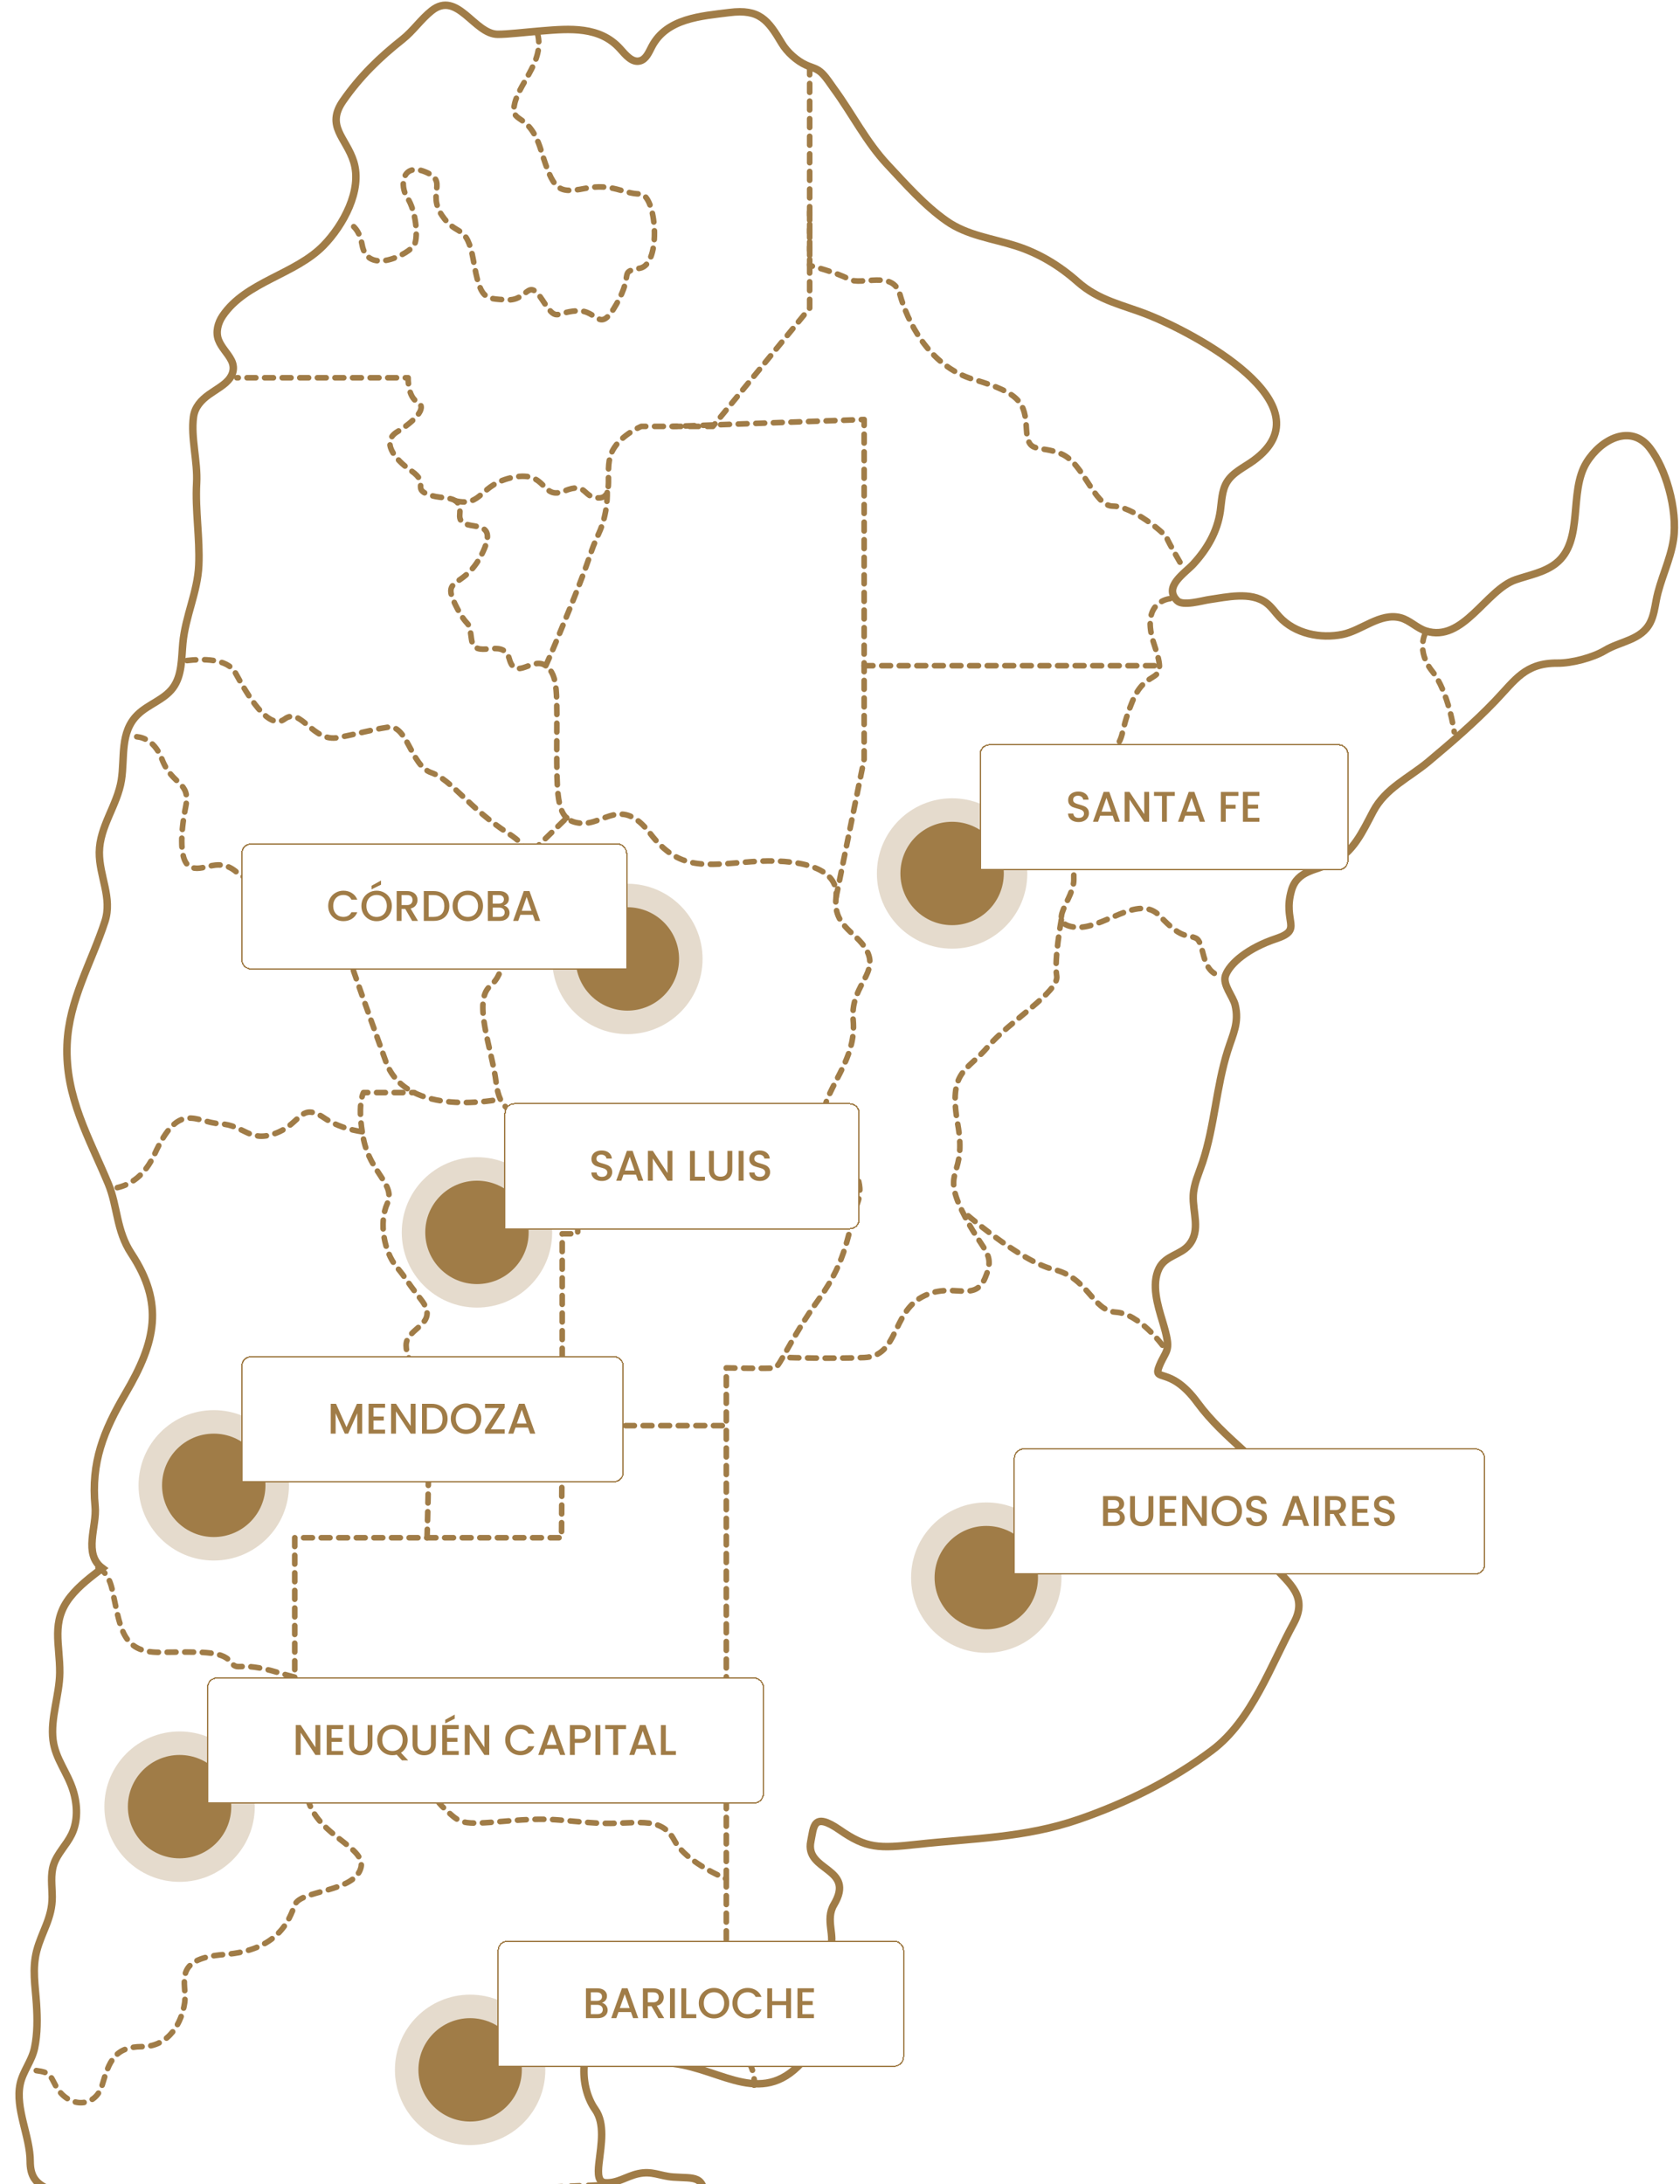 <?xml version="1.0" encoding="UTF-8"?>
<svg xmlns="http://www.w3.org/2000/svg" width="640" height="832" viewBox="0 0 640 832" fill="none">
  <path d="M13.83 788.798C19.102 789.482 19.046 790.509 21.1 794.357C25.801 803.25 36.292 803.25 38.913 794.357C41.534 785.437 43.615 779.678 54.105 779.678C64.595 779.678 69.297 770.245 70.351 762.919C71.405 755.566 65.106 746.159 85.543 744.562C105.98 742.995 110.169 731.481 112.279 725.722C114.36 719.937 134.937 720.99 137.475 711.557C140.039 702.123 113.306 697.932 116.981 676.471C118.492 667.691 117.094 657.117 115.327 649.508C118.548 649.621 121.226 649.678 122.226 649.735C140.553 650.788 132.716 653.926 134.284 665.981C135.851 678.038 151.557 678.552 158.369 678.552C165.181 678.552 163.101 683.283 169.37 689.039C175.669 694.794 175.155 695.308 192.968 693.741C210.782 692.173 213.406 693.714 227.541 694.511C241.679 695.308 251.653 691.12 256.898 701.096C260.376 707.739 270.41 713.011 276.679 715.805V776.544C276.679 776.544 288.28 783.84 287.282 794.273" stroke="#A07C47" stroke-width="2.138" stroke-miterlimit="10" stroke-linecap="round" stroke-linejoin="round" stroke-dasharray="3.35 3.35"></path>
  <path d="M44.68 452.438C49.788 451.258 55.18 447.828 58.92 439.619C68.24 419.182 74.453 427.561 83.802 428.105C93.123 428.618 94.976 435.43 104.923 431.753C114.9 428.105 114.273 419.611 123.593 425.937C128.068 428.985 133.54 430.469 137.988 431.153C138.102 432.006 138.272 432.92 138.472 433.89C141.093 446.945 150.813 451.133 147.535 458.489C144.228 465.815 146.338 476.815 151.04 482.574C155.772 488.36 153.148 485.738 160.474 495.172C167.799 504.605 154.715 505.662 154.715 512.472C154.715 519.254 161.271 524.499 162.695 531.852C164.148 539.178 162.695 585.808 162.695 585.808H112.279V638.937C110.225 638.367 108.061 637.797 105.98 637.17C90.305 632.438 90.958 637.17 87.71 632.982C84.432 628.79 75.939 629.304 60.917 629.447C45.895 629.617 45.895 619.357 42.647 605.192C41.51 600.355 39.292 598.018 36.844 596.988" stroke="#A07C47" stroke-width="2.138" stroke-miterlimit="10" stroke-linecap="round" stroke-linejoin="round" stroke-dasharray="3.35 3.35"></path>
  <path d="M543.04 241.1C543.04 241.1 539.312 247.84 545.599 255.701C551.886 263.561 554.002 278.849 554.002 278.849" stroke="#A07C47" stroke-width="2.138" stroke-miterlimit="10" stroke-linecap="round" stroke-linejoin="round" stroke-dasharray="3.35 3.35"></path>
  <path d="M445.712 228.073C445.712 228.073 433.991 228.977 439.756 245.746C445.52 262.514 437.135 253.08 431.373 267.228C425.609 281.375 429.8 279.805 421.417 289.235C413.035 298.666 406.745 304.956 409.891 315.434C413.035 325.912 408.769 326.96 409.067 334.821C409.366 342.681 398.257 351.589 409.052 353.159C419.847 354.732 433.472 340.06 441.855 348.968C450.237 357.876 451.81 355.78 455.476 357.35C459.145 358.921 457.05 369.924 464.907 371.76" stroke="#A07C47" stroke-width="2.138" stroke-miterlimit="10" stroke-linecap="round" stroke-linejoin="round" stroke-dasharray="3.35 3.35"></path>
  <path d="M308.445 25.13V101.13C308.445 101.13 318.717 103.751 323.431 106.369C328.148 108.99 340.199 102.7 342.817 112.133C345.439 121.564 353.296 139.38 371.112 144.619C388.928 149.859 390.498 153.527 391.024 163.483C391.549 173.439 395.609 169.248 404.32 172.914C413.031 176.583 416.697 192.826 424.035 192.826C431.37 192.826 443.947 203.304 444.469 204.877C444.995 206.451 450.783 216.397 450.783 216.397" stroke="#A07C47" stroke-width="2.138" stroke-miterlimit="10" stroke-linecap="round" stroke-linejoin="round" stroke-dasharray="3.35 3.35"></path>
  <path d="M134.761 86.354C136.159 87.686 137.347 89.841 137.944 93.268C140.039 105.32 156.282 96.411 157.856 93.268C159.429 90.124 158.378 80.168 155.235 75.452C152.091 70.735 153.139 61.827 162.047 65.496C170.955 69.165 162.569 73.377 168.334 82.013C174.099 90.647 177.764 84.56 180.386 99.394C183.007 114.228 184.577 113.705 192.963 114.228C201.345 114.75 200.823 105.32 206.584 114.228C212.349 123.136 211.301 118.944 219.684 118.419C228.067 117.897 228.067 127.849 234.879 115.798C241.691 103.746 235.401 103.746 243.787 102.176C252.17 100.603 250.074 73.882 243.787 73.882C237.5 73.882 233.309 69.69 222.827 71.786C212.346 73.882 210.776 72.308 206.059 57.113C201.342 41.918 194.007 47.683 196.103 39.297C198.199 30.914 208.113 22.529 204.468 11.788" stroke="#A07C47" stroke-width="2.138" stroke-miterlimit="10" stroke-linecap="round" stroke-linejoin="round" stroke-dasharray="3.35 3.35"></path>
  <path d="M326.957 457.431C322.652 469.999 323.052 479.435 312.051 494.768C301.02 510.103 297.116 520.704 295.148 521.104C293.181 521.474 276.679 521.104 276.679 521.104V543.108H214.173V470.002H220.072V438.164H210.238C210.238 438.164 208.271 421.661 203.169 422.858C199.064 423.798 193.449 424.995 190.601 418.726C189.887 417.189 189.347 415.192 189.034 412.627C187.466 399.659 179.997 381.589 186.669 375.688C193.368 369.789 189.804 363.917 196.503 351.319C201.461 341.969 205.993 333.305 201.691 325.409L215.856 311.588C217.167 312.755 218.907 313.412 221.242 313.612C230.162 314.382 236.717 303.121 247.721 317.546C258.722 331.941 268.926 329.574 286.228 328.263C303.528 326.953 319.834 330.117 318.493 341.888C317.153 353.689 327.613 355.256 330.778 363.379C333.912 371.502 323.822 376.091 325.019 388.662C326.186 401.23 318.32 410.296 314.786 419.7C311.251 429.13 331.288 444.863 326.957 457.431Z" stroke="#A07C47" stroke-width="2.138" stroke-miterlimit="10" stroke-linecap="round" stroke-linejoin="round" stroke-dasharray="3.35 3.35"></path>
  <path d="M71.235 251.637C76.835 250.983 86.594 250.742 89.618 256.235C93.923 264.074 102.186 278.636 108.458 273.904C114.757 269.203 119.089 282.941 128.895 280.974C138.729 279.006 140.296 278.236 147.765 277.039C155.232 275.872 156.402 291.604 164.268 294.339C172.134 297.103 178.433 307.707 193.739 317.54C197.67 320.048 200.208 322.699 201.692 325.407" stroke="#A07C47" stroke-width="2.138" stroke-miterlimit="10" stroke-linecap="round" stroke-linejoin="round" stroke-dasharray="3.35 3.35"></path>
  <path d="M215.854 311.589C212.232 308.224 212.092 300.474 212.092 285.052C212.092 264.075 212.862 257.262 207.901 253.614C202.912 249.936 196.357 259.627 194.019 250.993C191.655 242.33 180.651 252.047 179.597 243.384C178.543 234.747 178.543 240.763 173.298 230.016C168.083 219.299 177.233 224.8 184.042 210.122C190.852 195.443 174.352 204.08 175.149 195.986C175.406 193.165 174.779 191.655 173.552 190.798H173.522C171.241 189.231 166.996 189.914 163.092 188.374C157.049 186.007 163.605 184.183 156.793 179.454C149.98 174.752 145.278 168.196 151.291 164.519C157.333 160.871 163.092 155.369 159.157 153.261C155.222 151.18 155.479 143.911 155.479 143.911H90.218" stroke="#A07C47" stroke-width="2.138" stroke-miterlimit="10" stroke-linecap="round" stroke-linejoin="round" stroke-dasharray="3.35 3.35"></path>
  <path d="M173.522 190.801C183.95 193.231 182.481 184.442 195.58 181.821C208.68 179.2 206.059 190.729 214.967 187.06C223.875 183.391 221.779 189.681 228.066 189.681C234.353 189.681 230.162 179.725 232.783 172.913C235.404 166.101 244.309 162.435 244.309 162.435H271.556L308.442 117.372V101.129V79.53" stroke="#A07C47" stroke-width="2.138" stroke-miterlimit="10" stroke-linecap="round" stroke-linejoin="round" stroke-dasharray="3.35 3.35"></path>
  <path d="M318.49 341.897L329.196 289.237V159.813L256.534 162.434" stroke="#A07C47" stroke-width="2.138" stroke-miterlimit="10" stroke-linecap="round" stroke-linejoin="round" stroke-dasharray="3.35 3.35"></path>
  <path d="M207.895 253.606C207.895 253.606 209.728 249.937 217.588 230.551C225.448 211.164 224.4 211.164 228.066 203.304C231.735 195.444 231.317 187.422 231.317 187.422" stroke="#A07C47" stroke-width="2.138" stroke-miterlimit="10" stroke-linecap="round" stroke-linejoin="round" stroke-dasharray="3.35 3.35"></path>
  <path d="M329.196 253.605H441.634" stroke="#A07C47" stroke-width="2.138" stroke-miterlimit="10" stroke-linecap="round" stroke-linejoin="round" stroke-dasharray="3.35 3.35"></path>
  <path d="M52.096 280.663C54.735 280.926 59.096 282.454 61.705 289.234C65.634 299.452 72.709 297.488 70.745 307.313C68.781 317.137 67.995 328.926 73.103 330.499C78.211 332.07 83.322 326.177 90.394 332.464C97.466 338.751 103.756 328.204 110.043 343.5C116.33 358.794 128.119 349.757 132.051 361.937C135.982 374.12 139.126 382.372 146.983 404.379C154.843 426.387 190.604 418.726 190.604 418.726" stroke="#A07C47" stroke-width="2.138" stroke-miterlimit="10" stroke-linecap="round" stroke-linejoin="round" stroke-dasharray="3.35 3.35"></path>
  <path d="M404.32 350.372C404.32 350.372 401.502 365.737 402.553 371.762C403.601 377.789 384.214 389.315 376.354 398.746C368.494 408.176 361.159 407.654 364.828 428.088C368.497 448.522 358.541 444.856 366.401 461.099C374.261 477.342 379.501 476.82 375.309 486.776C371.118 496.732 362.732 487.823 351.206 494.11C339.677 500.397 342.298 516.64 329.199 517.166C316.099 517.688 300.379 517.166 300.379 517.166" stroke="#A07C47" stroke-width="2.138" stroke-miterlimit="10" stroke-linecap="round" stroke-linejoin="round" stroke-dasharray="3.35 3.35"></path>
  <path d="M442.831 512.466C442.831 512.466 433.991 500.4 425.083 499.874C416.175 499.349 414.605 486.775 401.506 483.632C388.406 480.488 366.399 461.099 366.399 461.099" stroke="#A07C47" stroke-width="2.138" stroke-miterlimit="10" stroke-linecap="round" stroke-linejoin="round" stroke-dasharray="3.35 3.35"></path>
  <path d="M162.698 585.804H213.916L214.173 543.108" stroke="#A07C47" stroke-width="2.138" stroke-miterlimit="10" stroke-linecap="round" stroke-linejoin="round" stroke-dasharray="3.35 3.35"></path>
  <path d="M137.985 431.155C136.218 420.154 138.469 416.22 138.469 416.22H157.709H157.766" stroke="#A07C47" stroke-width="2.138" stroke-miterlimit="10" stroke-linecap="round" stroke-linejoin="round" stroke-dasharray="3.35 3.35"></path>
  <path d="M287.28 794.352C287.28 794.326 287.28 794.298 287.28 794.269" stroke="#A07C47" stroke-width="2.138" stroke-miterlimit="10" stroke-linecap="round" stroke-linejoin="round" stroke-dasharray="3.35 3.35"></path>
  <path d="M276.679 715.804V543.108" stroke="#A07C47" stroke-width="2.138" stroke-miterlimit="10" stroke-linecap="round" stroke-linejoin="round" stroke-dasharray="3.35 3.35"></path>
  <path d="M112.279 638.934V640.074V642.838C112.279 645.603 113.076 648.284 114.446 650.705" stroke="#A07C47" stroke-width="2.138" stroke-miterlimit="10" stroke-linecap="round" stroke-linejoin="round" stroke-dasharray="3.35 3.35"></path>
  <path d="M215.881 311.558L215.854 311.586" stroke="#A07C47" stroke-width="2.138" stroke-miterlimit="10" stroke-linecap="round" stroke-linejoin="round" stroke-dasharray="3.35 3.35"></path>
  <path d="M23.345 841.705L230.09 832.257" stroke="#A07C47" stroke-width="2.138" stroke-miterlimit="10" stroke-linecap="round" stroke-linejoin="round" stroke-dasharray="3.35 3.35"></path>
  <path d="M635.772 186.236C634.133 180.337 631.623 174.742 628.554 170.73C621.365 161.326 609.941 167.231 604.409 176.19C597.414 187.516 603.639 206.142 592.659 214.688C588.309 218.074 582.634 219.062 577.419 220.841C566.024 224.731 557.382 244.914 543.16 240.365C539.682 239.251 537.016 236.236 533.479 235.329C525.762 233.352 518.707 240.189 511.492 241.672C503.061 243.404 493.341 241.434 487.377 234.985C485.72 233.197 484.341 231.113 482.382 229.66C476.451 225.256 467.295 227.48 460.551 228.439C457.987 228.803 450.694 231.006 448.485 228.866C442.965 223.525 451.434 218.357 454.631 214.862C459.924 209.073 463.739 202.541 464.883 194.66C465.423 190.932 465.417 186.955 467.352 183.722C469.623 179.922 474.009 178.047 477.588 175.426C506.853 153.998 454.213 126.646 437.663 120.046C427.752 116.093 418.754 114.649 410.461 107.302C403.595 101.218 395.77 96.474 387 93.677C378.023 90.814 368.452 89.719 360.571 84.178C352.146 78.255 345.098 70.219 338.098 62.749C329.978 54.089 324.667 43.348 317.693 33.831C316.236 31.84 314.941 29.69 313.183 27.938C311.275 26.036 309.433 25.851 307.125 24.815C303.558 23.212 299.817 19.845 297.817 16.474C292.596 7.671 289.351 3.321 277.885 4.775C267.167 6.134 253.996 6.898 248.315 17.743C247.178 19.914 246.136 22.588 243.766 23.203C240.745 23.985 238.315 20.89 236.225 18.57C228.448 9.928 216.955 10.91 206.435 11.764C199.769 12.304 193.526 13.074 189.649 13.074C180.66 13.074 174.298 -3.769 164.429 4.089C160.312 7.366 157.39 11.791 153.309 15.021C144.55 21.95 137.164 29.123 130.713 38.392C123.925 48.145 131.913 52.435 134.761 61.687C138.102 72.547 130.68 85.882 123.283 93.492C112.44 104.642 93.713 107.233 84.814 120.35C83.008 123.013 82.098 126.491 83.238 129.494C84.349 132.42 86.767 134.551 88.155 137.316C89.779 140.552 88.507 143.609 85.886 145.896C85.277 146.427 84.635 146.911 83.975 147.376C82.543 148.391 81.032 149.29 79.605 150.314C76.659 152.424 74.214 155.078 73.706 158.804C72.628 166.715 75.36 175.751 74.906 184.038C74.333 194.487 76.19 204.906 75.727 215.351C75.276 225.555 70.631 234.702 69.667 244.944C69.109 250.867 69.401 257.351 65.825 262.107C62.452 266.594 56.493 268.307 52.466 272.218C45.549 278.941 47.612 288.655 46.224 297.261C44.689 306.766 37.922 314.857 37.841 324.69C37.766 333.777 42.919 342.011 39.958 351.08C34.838 366.75 26.216 381.04 25.547 397.949C24.756 417.927 33.948 433.42 41.235 450.917C44.859 459.619 44.229 468.73 50.03 477.546C62.604 496.663 59.314 511.223 47.889 530.714C39.438 545.135 34.614 557.088 36.241 573.902C36.981 581.565 31.593 591.921 38.969 597.408C34.644 600.715 30.178 604.05 26.768 608.355C19.296 617.785 22.876 626.437 22.765 637.246C22.679 645.68 19.156 654.501 20.207 662.896C21.102 670.049 25.721 675.231 27.846 682.121C29.53 687.575 29.769 693.698 27.276 698.836C25.33 702.851 21.837 706.06 20.449 710.302C19.168 714.216 19.855 718.458 19.884 722.578C19.941 730.725 15.872 735.898 13.977 743.23C12.209 750.066 13.445 756.458 13.896 763.413C14.257 768.999 14.317 774.71 13.159 780.215C12.114 785.182 8.705 789.096 7.696 793.857C5.695 803.291 11.499 813.856 11.499 823.406C11.499 833.126 18.168 832.782 21.759 836.317C22.129 836.657 22.473 837.057 22.786 837.541C26.727 843.867 14.977 848.948 13.335 854.276C6.039 877.971 17.657 910.895 23.7 933.76C26.894 945.835 50.645 953.639 36.432 969.246C35.068 970.741 33.408 971.992 32.324 973.706C30.443 976.685 31.817 993.238 32.282 996.91C33.799 1008.9 40.513 1015.77 36.342 1029.09C31.99 1042.98 16.407 1054.84 21.389 1070.75C22.95 1075.73 26.652 1080.35 25.983 1085.53C25.512 1089.19 22.58 1091.99 22.123 1095.62C21.511 1100.48 24.252 1105.22 23.195 1110.03C22.553 1112.96 20.488 1115.32 18.631 1117.66C10.149 1128.37 0.205 1147.54 2.277 1161.78C3.107 1167.48 6.489 1172.8 8.636 1178.07C10.284 1182.11 11.361 1186.19 11.46 1190.57C11.535 1193.84 9.973 1196.21 13.502 1198.32C21.356 1203 29.431 1184.24 34.521 1194.04C37.181 1199.16 39.692 1204.65 39.56 1210.44C39.393 1217.83 34.868 1227.32 41.25 1233.4C46.71 1238.6 55.066 1239.1 60.675 1244.43C61.941 1245.63 63.135 1246.98 64.7 1247.74C68.586 1249.62 73.043 1247.3 77.005 1245.59C84.674 1242.27 91.576 1242.63 99.618 1242.3C105.995 1242.03 112.539 1239.32 118.39 1243.45C124.432 1247.71 125.459 1251.7 132.268 1251.15C135.254 1250.91 155.867 1262.36 149.729 1250.88C148.834 1249.21 147.49 1247.84 146.35 1246.32C142.896 1241.73 143.977 1234.98 138.069 1233.6C125.023 1230.54 132.985 1210.28 130.406 1201.48C129.337 1197.84 125.62 1195.53 124.984 1191.97C124.751 1190.66 125.068 1189.31 125.381 1188.02C127.88 1177.73 126.734 1168.26 136.206 1161.67C141.959 1157.67 141.962 1148.61 149.055 1145.42C156.124 1142.23 159.002 1140.64 160.055 1131.57C161.109 1122.53 168.178 1126.79 175.248 1117.46C182.311 1108.14 184.138 1104.14 185.989 1095.38C187.099 1090.13 187.78 1084.63 191.284 1080.31C197.168 1073.07 203.029 1077.72 209.465 1073.06C216.534 1067.95 207.966 1062.36 206.936 1057.82C205.423 1051.14 209.062 1046.54 211.752 1040.12C221.128 1017.74 194.643 1025.27 183.63 1023.54C178.179 1022.69 178.955 1016.84 175.734 1013.57C169.57 1007.3 160.778 1008.05 160.139 996.88C159.805 991.008 162.1 985.342 164.351 979.912C167.268 972.885 170.429 965.523 176.475 960.899C178.263 959.529 180.302 958.406 181.675 956.618C183.168 954.675 183.777 952.065 185.645 950.483C189.153 947.519 194.449 949.847 199.031 949.519C203.112 949.226 206.689 946.725 209.725 943.984C216.289 938.067 222.693 929.706 225.123 921.063C227.965 910.958 223.567 901.223 224.344 890.876C224.845 884.914 227.678 879.836 232.057 875.881C236.565 871.809 242.942 870.525 247.244 866.304C244.76 863.077 234.786 860.42 235.222 855.041C236.362 841.231 269.233 874.391 268.176 848.112C268.09 845.962 268.454 842.081 268.427 838.186C268.365 828.475 264.654 829.94 256.462 829.352C251.316 828.979 248.45 826.875 242.996 828.107C238.706 829.075 235.079 831.8 230.696 831.526C227.824 831.346 227.711 828.325 228.168 824.143C228.195 823.859 228.224 823.573 228.281 823.259C228.965 817.16 230.562 809.008 226.741 803.622C220.075 794.195 221.636 778.107 228.266 777.289C233.171 776.683 234.592 782.448 238.33 784.101C244.249 786.722 250.363 785.293 256.594 786.054C275.478 788.361 291.002 803.524 306.919 783.955C313.959 775.319 306.493 761.951 310.454 760.783C314.377 759.616 306.528 751.389 308.048 749.398C310.347 746.382 314.293 746.505 316.144 742.507C318.428 737.573 314.198 731.435 317.681 725.575C326.157 711.329 306.484 713.031 308.887 701.442C310.027 695.94 309.657 690.041 319.887 697.11C330.091 704.206 334.793 704.206 349.355 702.612C370.712 700.272 390.424 700.194 410.963 693.098C428.919 686.895 446.672 678.151 461.871 666.669C476.869 655.337 484.132 634.357 492.852 618.335C498.342 608.247 491.255 603.328 485.03 596.479C477.937 588.673 480.791 582.798 483.747 574.078C487.786 562.16 481.956 560.074 473.627 552.503C467.438 546.876 461.202 541.207 456.24 534.424C445.61 519.889 438.967 526.958 441.675 520.286C444.469 513.59 446.434 515.184 442.872 503.386C441.042 497.32 438.538 489.329 441.538 483.212C443.977 478.238 449.825 478.134 453.001 474.202C457.512 468.62 454.291 461.894 454.578 455.413C454.775 451.009 456.757 446.92 458.139 442.734C462.706 428.897 463.306 414.129 467.698 400.251C469.686 393.961 472.143 389.557 470.519 382.84C469.743 379.634 465.698 375.144 466.835 371.69C468.462 366.995 475.54 361.123 486.108 357.6C496.709 354.065 488.475 351.301 492.007 339.133C494.234 331.467 501.521 331.634 507.525 328.655C515.618 324.639 519.015 316.893 523.096 309.155C527.815 300.208 536.777 296.348 544.172 290.15C552.943 282.798 561.666 275.322 569.586 267.041C577.291 258.984 580.989 252.527 593.381 252.622C598.746 252.661 606.824 250.548 611.424 247.783C617.311 244.246 625.243 243.879 628.646 237.194C629.984 234.567 630.393 231.588 630.939 228.692C632.432 220.766 636.36 213.432 637.531 205.452C638.355 199.887 637.617 192.869 635.772 186.236Z" stroke="#A07C47" stroke-width="2.85" stroke-miterlimit="10"></path>
  <circle cx="375.726" cy="601.003" r="28.648" fill="#A07C47" fill-opacity="0.27"></circle>
  <circle cx="375.726" cy="601.003" r="19.695" fill="#A07C47"></circle>
  <g filter="url(#filter0_d_2002_344)">
    <path d="M386.143 551.52C386.143 549.362 387.892 547.613 390.05 547.613H561.938C564.095 547.613 565.844 549.362 565.844 551.52V591.887C565.844 594.045 564.095 595.794 561.938 595.794H386.143V551.52Z" fill="white" shape-rendering="crispEdges"></path>
    <path d="M390.05 547.874H561.937C563.951 547.874 565.584 549.506 565.584 551.52V591.888C565.584 593.901 563.951 595.533 561.937 595.533H386.404V551.52C386.404 549.506 388.036 547.874 390.05 547.874Z" stroke="#A07C47" stroke-width="0.521" shape-rendering="crispEdges"></path>
    <path d="M426.301 571.368C426.911 571.477 427.429 571.798 427.854 572.332C428.279 572.866 428.491 573.471 428.491 574.147C428.491 574.724 428.339 575.247 428.034 575.716C427.739 576.174 427.309 576.539 426.742 576.811C426.176 577.073 425.516 577.204 424.764 577.204H420.22V565.843H424.552C425.326 565.843 425.99 565.973 426.546 566.235C427.102 566.497 427.521 566.851 427.805 567.298C428.088 567.733 428.23 568.224 428.23 568.769C428.23 569.423 428.055 569.967 427.707 570.403C427.358 570.839 426.889 571.161 426.301 571.368ZM422.083 570.616H424.388C424.999 570.616 425.473 570.48 425.81 570.207C426.159 569.924 426.334 569.521 426.334 568.998C426.334 568.485 426.159 568.088 425.81 567.804C425.473 567.51 424.999 567.363 424.388 567.363H422.083V570.616ZM424.601 575.683C425.233 575.683 425.729 575.531 426.088 575.226C426.448 574.921 426.628 574.496 426.628 573.951C426.628 573.395 426.437 572.953 426.056 572.627C425.674 572.3 425.167 572.136 424.535 572.136H422.083V575.683H424.601ZM432.364 565.843V573.084C432.364 573.945 432.587 574.594 433.034 575.03C433.491 575.465 434.124 575.683 434.93 575.683C435.747 575.683 436.379 575.465 436.826 575.03C437.284 574.594 437.513 573.945 437.513 573.084V565.843H439.376V573.052C439.376 573.978 439.175 574.763 438.771 575.405C438.368 576.048 437.829 576.528 437.153 576.844C436.477 577.16 435.731 577.318 434.914 577.318C434.096 577.318 433.35 577.16 432.674 576.844C432.009 576.528 431.481 576.048 431.089 575.405C430.696 574.763 430.5 573.978 430.5 573.052V565.843H432.364ZM443.666 567.347V570.681H447.589V572.202H443.666V575.683H448.08V577.204H441.803V565.826H448.08V567.347H443.666ZM459.709 577.204H457.845L452.239 568.72V577.204H450.375V565.826H452.239L457.845 574.294V565.826H459.709V577.204ZM467.338 577.318C466.281 577.318 465.306 577.073 464.412 576.582C463.529 576.081 462.826 575.389 462.303 574.506C461.791 573.613 461.535 572.61 461.535 571.499C461.535 570.387 461.791 569.39 462.303 568.507C462.826 567.624 463.529 566.938 464.412 566.447C465.306 565.946 466.281 565.696 467.338 565.696C468.406 565.696 469.381 565.946 470.264 566.447C471.158 566.938 471.861 567.624 472.373 568.507C472.885 569.39 473.141 570.387 473.141 571.499C473.141 572.61 472.885 573.613 472.373 574.506C471.861 575.389 471.158 576.081 470.264 576.582C469.381 577.073 468.406 577.318 467.338 577.318ZM467.338 575.7C468.09 575.7 468.76 575.531 469.349 575.193C469.937 574.844 470.395 574.354 470.722 573.722C471.06 573.079 471.229 572.338 471.229 571.499C471.229 570.659 471.06 569.924 470.722 569.292C470.395 568.66 469.937 568.175 469.349 567.837C468.76 567.499 468.09 567.33 467.338 567.33C466.586 567.33 465.916 567.499 465.327 567.837C464.739 568.175 464.276 568.66 463.938 569.292C463.611 569.924 463.448 570.659 463.448 571.499C463.448 572.338 463.611 573.079 463.938 573.722C464.276 574.354 464.739 574.844 465.327 575.193C465.916 575.531 466.586 575.7 467.338 575.7ZM478.718 577.318C477.955 577.318 477.269 577.187 476.659 576.926C476.048 576.653 475.569 576.272 475.22 575.781C474.871 575.291 474.697 574.719 474.697 574.065H476.691C476.735 574.555 476.926 574.959 477.263 575.275C477.612 575.591 478.097 575.749 478.718 575.749C479.361 575.749 479.863 575.596 480.222 575.291C480.582 574.975 480.762 574.572 480.762 574.081C480.762 573.7 480.647 573.389 480.418 573.15C480.2 572.91 479.922 572.725 479.585 572.594C479.258 572.463 478.8 572.321 478.212 572.169C477.47 571.973 476.866 571.777 476.397 571.58C475.939 571.373 475.547 571.057 475.22 570.632C474.893 570.207 474.73 569.641 474.73 568.932C474.73 568.278 474.893 567.706 475.22 567.216C475.547 566.725 476.005 566.349 476.593 566.088C477.182 565.826 477.863 565.696 478.637 565.696C479.737 565.696 480.636 565.973 481.334 566.529C482.042 567.074 482.434 567.826 482.511 568.785H480.451C480.418 568.371 480.222 568.017 479.863 567.723C479.503 567.428 479.029 567.281 478.44 567.281C477.906 567.281 477.47 567.417 477.133 567.69C476.795 567.962 476.626 568.355 476.626 568.867C476.626 569.216 476.729 569.504 476.936 569.733C477.154 569.951 477.427 570.126 477.754 570.256C478.081 570.387 478.528 570.529 479.094 570.681C479.846 570.888 480.456 571.095 480.925 571.302C481.405 571.51 481.808 571.831 482.135 572.267C482.473 572.692 482.641 573.264 482.641 573.983C482.641 574.561 482.483 575.106 482.167 575.618C481.862 576.13 481.41 576.544 480.811 576.86C480.222 577.165 479.525 577.318 478.718 577.318ZM495.936 574.882H491.179L490.362 577.204H488.416L492.487 565.826H494.645L498.715 577.204H496.753L495.936 574.882ZM495.413 573.362L493.566 568.082L491.702 573.362H495.413ZM502.348 565.843V577.204H500.485V565.843H502.348ZM510.696 577.204L508.08 572.659H506.658V577.204H504.795V565.843H508.718C509.59 565.843 510.325 565.995 510.925 566.3C511.535 566.606 511.987 567.014 512.282 567.526C512.587 568.039 512.739 568.611 512.739 569.243C512.739 569.984 512.521 570.659 512.085 571.27C511.66 571.869 511.001 572.278 510.107 572.496L512.919 577.204H510.696ZM506.658 571.172H508.718C509.415 571.172 509.939 570.997 510.287 570.649C510.647 570.3 510.827 569.831 510.827 569.243C510.827 568.654 510.652 568.197 510.304 567.87C509.955 567.532 509.426 567.363 508.718 567.363H506.658V571.172ZM516.987 567.347V570.681H520.91V572.202H516.987V575.683H521.4V577.204H515.123V565.826H521.4V567.347H516.987ZM527.439 577.318C526.676 577.318 525.99 577.187 525.379 576.926C524.769 576.653 524.29 576.272 523.941 575.781C523.592 575.291 523.418 574.719 523.418 574.065H525.412C525.456 574.555 525.646 574.959 525.984 575.275C526.333 575.591 526.818 575.749 527.439 575.749C528.082 575.749 528.583 575.596 528.943 575.291C529.303 574.975 529.482 574.572 529.482 574.081C529.482 573.7 529.368 573.389 529.139 573.15C528.921 572.91 528.643 572.725 528.305 572.594C527.978 572.463 527.521 572.321 526.932 572.169C526.191 571.973 525.586 571.777 525.118 571.58C524.66 571.373 524.268 571.057 523.941 570.632C523.614 570.207 523.45 569.641 523.45 568.932C523.45 568.278 523.614 567.706 523.941 567.216C524.268 566.725 524.725 566.349 525.314 566.088C525.902 565.826 526.584 565.696 527.357 565.696C528.458 565.696 529.357 565.973 530.054 566.529C530.763 567.074 531.155 567.826 531.231 568.785H529.172C529.139 568.371 528.943 568.017 528.583 567.723C528.224 567.428 527.75 567.281 527.161 567.281C526.627 567.281 526.191 567.417 525.853 567.69C525.516 567.962 525.347 568.355 525.347 568.867C525.347 569.216 525.45 569.504 525.657 569.733C525.875 569.951 526.148 570.126 526.475 570.256C526.802 570.387 527.248 570.529 527.815 570.681C528.567 570.888 529.177 571.095 529.646 571.302C530.125 571.51 530.529 571.831 530.855 572.267C531.193 572.692 531.362 573.264 531.362 573.983C531.362 574.561 531.204 575.106 530.888 575.618C530.583 576.13 530.131 576.544 529.531 576.86C528.943 577.165 528.245 577.318 527.439 577.318Z" fill="#A07C47"></path>
  </g>
  <circle cx="238.997" cy="365.309" r="28.648" fill="#A07C47" fill-opacity="0.27"></circle>
  <circle cx="238.997" cy="365.308" r="19.695" fill="#A07C47"></circle>
  <g filter="url(#filter1_d_2002_344)">
    <path d="M238.997 321.034C238.997 318.876 237.248 317.127 235.09 317.127H95.757C93.599 317.127 91.85 318.876 91.85 321.034V361.402C91.85 363.559 93.599 365.308 95.757 365.308H238.997V321.034Z" fill="white" shape-rendering="crispEdges"></path>
    <path d="M235.091 317.388H95.757C93.743 317.388 92.111 319.02 92.111 321.034V361.402C92.111 363.415 93.743 365.047 95.757 365.047H238.736V321.034C238.736 319.02 237.104 317.388 235.091 317.388Z" stroke="#A07C47" stroke-width="0.521" shape-rendering="crispEdges"></path>
    <path d="M125.028 341.013C125.028 339.901 125.285 338.904 125.797 338.021C126.32 337.139 127.023 336.452 127.905 335.962C128.799 335.46 129.774 335.21 130.831 335.21C132.041 335.21 133.115 335.509 134.052 336.109C135 336.697 135.686 337.536 136.111 338.626H133.872C133.578 338.027 133.169 337.58 132.646 337.286C132.123 336.992 131.518 336.844 130.831 336.844C130.08 336.844 129.409 337.013 128.821 337.351C128.232 337.689 127.769 338.174 127.431 338.806C127.104 339.438 126.941 340.174 126.941 341.013C126.941 341.852 127.104 342.588 127.431 343.22C127.769 343.852 128.232 344.342 128.821 344.691C129.409 345.029 130.08 345.198 130.831 345.198C131.518 345.198 132.123 345.05 132.646 344.756C133.169 344.462 133.578 344.015 133.872 343.416H136.111C135.686 344.506 135 345.345 134.052 345.933C133.115 346.522 132.041 346.816 130.831 346.816C129.763 346.816 128.788 346.571 127.905 346.08C127.023 345.579 126.32 344.887 125.797 344.004C125.285 343.122 125.028 342.124 125.028 341.013ZM143.475 346.832C142.418 346.832 141.442 346.587 140.549 346.097C139.666 345.595 138.963 344.903 138.44 344.021C137.928 343.127 137.672 342.124 137.672 341.013C137.672 339.901 137.928 338.904 138.44 338.021C138.963 337.139 139.666 336.452 140.549 335.962C141.442 335.46 142.418 335.21 143.475 335.21C144.543 335.21 145.518 335.46 146.401 335.962C147.294 336.452 147.997 337.139 148.509 338.021C149.022 338.904 149.278 339.901 149.278 341.013C149.278 342.124 149.022 343.127 148.509 344.021C147.997 344.903 147.294 345.595 146.401 346.097C145.518 346.587 144.543 346.832 143.475 346.832ZM143.475 345.214C144.227 345.214 144.897 345.045 145.485 344.707C146.074 344.358 146.531 343.868 146.858 343.236C147.196 342.593 147.365 341.852 147.365 341.013C147.365 340.174 147.196 339.438 146.858 338.806C146.531 338.174 146.074 337.689 145.485 337.351C144.897 337.013 144.227 336.844 143.475 336.844C142.723 336.844 142.052 337.013 141.464 337.351C140.875 337.689 140.412 338.174 140.075 338.806C139.748 339.438 139.584 340.174 139.584 341.013C139.584 341.852 139.748 342.593 140.075 343.236C140.412 343.868 140.875 344.358 141.464 344.707C142.052 345.045 142.723 345.214 143.475 345.214ZM145.158 332.921L141.546 334.703V333.33L145.158 331.336V332.921ZM157.013 346.718L154.397 342.173H152.975V346.718H151.111V335.357H155.035C155.906 335.357 156.642 335.509 157.241 335.815C157.852 336.12 158.304 336.528 158.598 337.041C158.903 337.553 159.056 338.125 159.056 338.757C159.056 339.498 158.838 340.174 158.402 340.784C157.977 341.383 157.318 341.792 156.424 342.01L159.236 346.718H157.013ZM152.975 340.686H155.035C155.732 340.686 156.255 340.511 156.604 340.163C156.964 339.814 157.143 339.345 157.143 338.757C157.143 338.168 156.969 337.711 156.62 337.384C156.272 337.046 155.743 336.877 155.035 336.877H152.975V340.686ZM165.151 335.357C166.36 335.357 167.417 335.591 168.322 336.06C169.237 336.517 169.94 337.182 170.431 338.054C170.932 338.915 171.182 339.923 171.182 341.078C171.182 342.233 170.932 343.236 170.431 344.086C169.94 344.936 169.237 345.59 168.322 346.048C167.417 346.494 166.36 346.718 165.151 346.718H161.44V335.357H165.151ZM165.151 345.198C166.48 345.198 167.499 344.838 168.207 344.119C168.916 343.399 169.27 342.386 169.27 341.078C169.27 339.76 168.916 338.73 168.207 337.989C167.499 337.248 166.48 336.877 165.151 336.877H163.303V345.198H165.151ZM178.211 346.832C177.154 346.832 176.179 346.587 175.285 346.097C174.403 345.595 173.7 344.903 173.177 344.021C172.664 343.127 172.408 342.124 172.408 341.013C172.408 339.901 172.664 338.904 173.177 338.021C173.7 337.139 174.403 336.452 175.285 335.962C176.179 335.46 177.154 335.21 178.211 335.21C179.279 335.21 180.255 335.46 181.137 335.962C182.031 336.452 182.734 337.139 183.246 338.021C183.758 338.904 184.014 339.901 184.014 341.013C184.014 342.124 183.758 343.127 183.246 344.021C182.734 344.903 182.031 345.595 181.137 346.097C180.255 346.587 179.279 346.832 178.211 346.832ZM178.211 345.214C178.963 345.214 179.633 345.045 180.222 344.707C180.81 344.358 181.268 343.868 181.595 343.236C181.933 342.593 182.102 341.852 182.102 341.013C182.102 340.174 181.933 339.438 181.595 338.806C181.268 338.174 180.81 337.689 180.222 337.351C179.633 337.013 178.963 336.844 178.211 336.844C177.459 336.844 176.789 337.013 176.201 337.351C175.612 337.689 175.149 338.174 174.811 338.806C174.484 339.438 174.321 340.174 174.321 341.013C174.321 341.852 174.484 342.593 174.811 343.236C175.149 343.868 175.612 344.358 176.201 344.707C176.789 345.045 177.459 345.214 178.211 345.214ZM191.929 340.882C192.539 340.991 193.057 341.312 193.482 341.846C193.907 342.38 194.12 342.985 194.12 343.661C194.12 344.239 193.967 344.762 193.662 345.23C193.368 345.688 192.937 346.053 192.37 346.325C191.804 346.587 191.144 346.718 190.393 346.718H185.848V335.357H190.18C190.954 335.357 191.619 335.488 192.174 335.749C192.73 336.011 193.15 336.365 193.433 336.812C193.716 337.248 193.858 337.738 193.858 338.283C193.858 338.937 193.684 339.482 193.335 339.918C192.986 340.353 192.518 340.675 191.929 340.882ZM187.712 340.13H190.017C190.627 340.13 191.101 339.994 191.439 339.721C191.787 339.438 191.962 339.035 191.962 338.512C191.962 338 191.787 337.602 191.439 337.318C191.101 337.024 190.627 336.877 190.017 336.877H187.712V340.13ZM190.229 345.198C190.861 345.198 191.357 345.045 191.717 344.74C192.076 344.435 192.256 344.01 192.256 343.465C192.256 342.909 192.065 342.468 191.684 342.141C191.302 341.814 190.796 341.65 190.164 341.65H187.712V345.198H190.229ZM202.994 344.397H198.237L197.42 346.718H195.474L199.545 335.34H201.702L205.773 346.718H203.811L202.994 344.397ZM202.471 342.876L200.624 337.596L198.76 342.876H202.471Z" fill="#A07C47"></path>
  </g>
  <circle cx="362.704" cy="332.754" r="28.648" fill="#A07C47" fill-opacity="0.27"></circle>
  <circle cx="362.704" cy="332.754" r="19.695" fill="#A07C47"></circle>
  <g filter="url(#filter2_d_2002_344)">
    <path d="M373.121 283.271C373.121 281.113 374.87 279.364 377.028 279.364H509.85C512.008 279.364 513.757 281.113 513.757 283.271V323.638C513.757 325.796 512.008 327.545 509.85 327.545H373.121V283.271Z" fill="white" shape-rendering="crispEdges"></path>
    <path d="M377.028 279.625H509.85C511.863 279.625 513.496 281.257 513.496 283.271V323.639C513.496 325.652 511.863 327.284 509.85 327.284H373.382V283.271C373.382 281.257 375.014 279.625 377.028 279.625Z" stroke="#A07C47" stroke-width="0.521" shape-rendering="crispEdges"></path>
    <path d="M410.908 309.069C410.146 309.069 409.459 308.938 408.849 308.677C408.239 308.404 407.759 308.023 407.41 307.532C407.062 307.042 406.887 306.47 406.887 305.816H408.881C408.925 306.306 409.116 306.71 409.454 307.026C409.802 307.342 410.287 307.5 410.908 307.5C411.551 307.5 412.053 307.347 412.412 307.042C412.772 306.726 412.952 306.323 412.952 305.832C412.952 305.451 412.837 305.14 412.609 304.901C412.391 304.661 412.113 304.476 411.775 304.345C411.448 304.214 410.99 304.072 410.402 303.92C409.661 303.724 409.056 303.527 408.587 303.331C408.13 303.124 407.737 302.808 407.41 302.383C407.083 301.958 406.92 301.392 406.92 300.683C406.92 300.029 407.083 299.457 407.41 298.967C407.737 298.476 408.195 298.1 408.783 297.839C409.372 297.577 410.053 297.447 410.827 297.447C411.927 297.447 412.826 297.724 413.524 298.28C414.232 298.825 414.625 299.577 414.701 300.536H412.641C412.609 300.122 412.412 299.768 412.053 299.474C411.693 299.179 411.219 299.032 410.631 299.032C410.097 299.032 409.661 299.168 409.323 299.441C408.985 299.713 408.816 300.106 408.816 300.618C408.816 300.967 408.92 301.255 409.127 301.484C409.345 301.702 409.617 301.876 409.944 302.007C410.271 302.138 410.718 302.28 411.284 302.432C412.036 302.639 412.647 302.846 413.115 303.053C413.595 303.26 413.998 303.582 414.325 304.018C414.663 304.443 414.832 305.015 414.832 305.734C414.832 306.312 414.674 306.857 414.358 307.369C414.052 307.881 413.6 308.295 413.001 308.611C412.412 308.916 411.715 309.069 410.908 309.069ZM423.88 306.633H419.123L418.306 308.955H416.36L420.431 297.577H422.588L426.659 308.955H424.697L423.88 306.633ZM423.357 305.113L421.51 299.833L419.646 305.113H423.357ZM437.762 308.955H435.899L430.292 300.471V308.955H428.429V297.577H430.292L435.899 306.045V297.577H437.762V308.955ZM447.549 297.594V299.114H444.525V308.955H442.662V299.114H439.621V297.594H447.549ZM456.286 306.633H451.529L450.712 308.955H448.766L452.837 297.577H454.994L459.065 308.955H457.103L456.286 306.633ZM455.763 305.113L453.916 299.833L452.052 305.113H455.763ZM471.767 297.594V299.114H466.944V302.465H470.704V303.985H466.944V308.955H465.081V297.594H471.767ZM475.357 299.098V302.432H479.28V303.953H475.357V307.434H479.771V308.955H473.494V297.577H479.771V299.098H475.357Z" fill="#A07C47"></path>
  </g>
  <circle cx="181.701" cy="469.483" r="28.648" fill="#A07C47" fill-opacity="0.27"></circle>
  <circle cx="181.701" cy="469.483" r="19.695" fill="#A07C47"></circle>
  <g filter="url(#filter3_d_2002_344)">
    <path d="M192.119 420C192.119 417.843 193.868 416.094 196.025 416.094H323.639C325.796 416.094 327.545 417.843 327.545 420V460.368C327.545 462.525 325.796 464.274 323.639 464.274H192.119V420Z" fill="white" shape-rendering="crispEdges"></path>
    <path d="M196.025 416.354H323.639C325.653 416.355 327.284 417.987 327.285 420V460.368C327.284 462.382 325.653 464.014 323.639 464.014H192.379V420C192.379 417.987 194.011 416.355 196.025 416.354Z" stroke="#A07C47" stroke-width="0.521" shape-rendering="crispEdges"></path>
    <path d="M229.301 445.799C228.538 445.799 227.852 445.668 227.242 445.406C226.631 445.134 226.152 444.752 225.803 444.262C225.454 443.772 225.28 443.199 225.28 442.546H227.274C227.318 443.036 227.509 443.439 227.846 443.755C228.195 444.071 228.68 444.229 229.301 444.229C229.944 444.229 230.446 444.077 230.805 443.772C231.165 443.455 231.345 443.052 231.345 442.562C231.345 442.18 231.23 441.87 231.001 441.63C230.783 441.39 230.506 441.205 230.168 441.074C229.841 440.944 229.383 440.802 228.795 440.649C228.054 440.453 227.449 440.257 226.98 440.061C226.522 439.854 226.13 439.538 225.803 439.113C225.476 438.688 225.313 438.121 225.313 437.413C225.313 436.759 225.476 436.187 225.803 435.696C226.13 435.206 226.588 434.83 227.176 434.568C227.765 434.307 228.446 434.176 229.22 434.176C230.32 434.176 231.219 434.454 231.917 435.01C232.625 435.555 233.017 436.307 233.094 437.266H231.034C231.001 436.851 230.805 436.497 230.446 436.203C230.086 435.909 229.612 435.762 229.023 435.762C228.489 435.762 228.054 435.898 227.716 436.17C227.378 436.443 227.209 436.835 227.209 437.347C227.209 437.696 227.312 437.985 227.52 438.214C227.737 438.432 228.01 438.606 228.337 438.737C228.664 438.868 229.111 439.009 229.677 439.162C230.429 439.369 231.039 439.576 231.508 439.783C231.988 439.99 232.391 440.311 232.718 440.747C233.056 441.172 233.225 441.745 233.225 442.464C233.225 443.041 233.066 443.586 232.75 444.098C232.445 444.611 231.993 445.025 231.394 445.341C230.805 445.646 230.108 445.799 229.301 445.799ZM242.273 443.363H237.516L236.698 445.684H234.753L238.823 434.307H240.981L245.052 445.684H243.09L242.273 443.363ZM241.75 441.843L239.902 436.563L238.039 441.843H241.75ZM256.155 445.684H254.292L248.685 437.2V445.684H246.821V434.307H248.685L254.292 442.774V434.307H256.155V445.684ZM264.712 444.18H268.554V445.684H262.849V434.323H264.712V444.18ZM271.959 434.323V441.565C271.959 442.426 272.183 443.074 272.63 443.51C273.087 443.946 273.719 444.164 274.526 444.164C275.343 444.164 275.975 443.946 276.422 443.51C276.88 443.074 277.109 442.426 277.109 441.565V434.323H278.972V441.532C278.972 442.458 278.77 443.243 278.367 443.886C277.964 444.529 277.425 445.008 276.749 445.324C276.073 445.64 275.327 445.799 274.509 445.799C273.692 445.799 272.946 445.64 272.27 445.324C271.605 445.008 271.077 444.529 270.684 443.886C270.292 443.243 270.096 442.458 270.096 441.532V434.323H271.959ZM283.262 434.323V445.684H281.398V434.323H283.262ZM289.452 445.799C288.689 445.799 288.003 445.668 287.392 445.406C286.782 445.134 286.302 444.752 285.954 444.262C285.605 443.772 285.431 443.199 285.431 442.546H287.425C287.469 443.036 287.659 443.439 287.997 443.755C288.346 444.071 288.831 444.229 289.452 444.229C290.095 444.229 290.596 444.077 290.956 443.772C291.315 443.455 291.495 443.052 291.495 442.562C291.495 442.18 291.381 441.87 291.152 441.63C290.934 441.39 290.656 441.205 290.318 441.074C289.991 440.944 289.534 440.802 288.945 440.649C288.204 440.453 287.599 440.257 287.131 440.061C286.673 439.854 286.281 439.538 285.954 439.113C285.627 438.688 285.463 438.121 285.463 437.413C285.463 436.759 285.627 436.187 285.954 435.696C286.281 435.206 286.738 434.83 287.327 434.568C287.915 434.307 288.596 434.176 289.37 434.176C290.471 434.176 291.37 434.454 292.067 435.01C292.776 435.555 293.168 436.307 293.244 437.266H291.185C291.152 436.851 290.956 436.497 290.596 436.203C290.237 435.909 289.763 435.762 289.174 435.762C288.64 435.762 288.204 435.898 287.866 436.17C287.528 436.443 287.36 436.835 287.36 437.347C287.36 437.696 287.463 437.985 287.67 438.214C287.888 438.432 288.161 438.606 288.488 438.737C288.814 438.868 289.261 439.009 289.828 439.162C290.58 439.369 291.19 439.576 291.659 439.783C292.138 439.99 292.541 440.311 292.868 440.747C293.206 441.172 293.375 441.745 293.375 442.464C293.375 443.041 293.217 443.586 292.901 444.098C292.596 444.611 292.144 445.025 291.544 445.341C290.956 445.646 290.258 445.799 289.452 445.799Z" fill="#A07C47"></path>
  </g>
  <circle cx="68.411" cy="688.249" r="28.648" fill="#A07C47" fill-opacity="0.27"></circle>
  <circle cx="68.411" cy="688.249" r="19.695" fill="#A07C47"></circle>
  <g filter="url(#filter4_d_2002_344)">
    <path d="M78.829 638.766C78.829 636.609 80.578 634.86 82.735 634.86H287.178C289.335 634.86 291.084 636.609 291.084 638.766V679.134C291.084 681.292 289.335 683.041 287.178 683.041H78.829V638.766Z" fill="white" shape-rendering="crispEdges"></path>
    <path d="M82.735 635.121H287.177C289.191 635.121 290.824 636.753 290.824 638.766V679.134C290.824 681.148 289.191 682.78 287.177 682.78H79.09V638.766C79.09 636.753 80.722 635.121 82.735 635.121Z" stroke="#A07C47" stroke-width="0.521" shape-rendering="crispEdges"></path>
    <path d="M122.016 664.45H120.153L114.546 655.966V664.45H112.682V653.073H114.546L120.153 661.54V653.073H122.016V664.45ZM126.327 654.593V657.928H130.25V659.448H126.327V662.93H130.741V664.45H124.464V653.073H130.741V654.593H126.327ZM134.883 653.089V660.331C134.883 661.192 135.107 661.84 135.553 662.276C136.011 662.712 136.643 662.93 137.45 662.93C138.267 662.93 138.899 662.712 139.346 662.276C139.803 661.84 140.032 661.192 140.032 660.331V653.089H141.896V660.298C141.896 661.224 141.694 662.009 141.291 662.652C140.888 663.295 140.348 663.775 139.673 664.091C138.997 664.407 138.251 664.565 137.433 664.565C136.616 664.565 135.869 664.407 135.194 664.091C134.529 663.775 134 663.295 133.608 662.652C133.216 662.009 133.02 661.224 133.02 660.298V653.089H134.883ZM153.117 666.51L151.122 664.352C150.632 664.494 150.093 664.565 149.504 664.565C148.447 664.565 147.472 664.319 146.578 663.829C145.695 663.328 144.992 662.636 144.469 661.753C143.957 660.859 143.701 659.857 143.701 658.745C143.701 657.634 143.957 656.636 144.469 655.754C144.992 654.871 145.695 654.184 146.578 653.694C147.472 653.193 148.447 652.942 149.504 652.942C150.572 652.942 151.547 653.193 152.43 653.694C153.324 654.184 154.027 654.871 154.539 655.754C155.051 656.636 155.307 657.634 155.307 658.745C155.307 659.791 155.078 660.739 154.621 661.59C154.174 662.429 153.553 663.104 152.757 663.617L155.487 666.51H153.117ZM145.614 658.745C145.614 659.584 145.777 660.325 146.104 660.968C146.442 661.6 146.905 662.091 147.493 662.44C148.082 662.777 148.752 662.946 149.504 662.946C150.256 662.946 150.926 662.777 151.515 662.44C152.103 662.091 152.561 661.6 152.888 660.968C153.226 660.325 153.395 659.584 153.395 658.745C153.395 657.906 153.226 657.17 152.888 656.538C152.561 655.906 152.103 655.421 151.515 655.084C150.926 654.746 150.256 654.577 149.504 654.577C148.752 654.577 148.082 654.746 147.493 655.084C146.905 655.421 146.442 655.906 146.104 656.538C145.777 657.17 145.614 657.906 145.614 658.745ZM159.036 653.089V660.331C159.036 661.192 159.259 661.84 159.706 662.276C160.164 662.712 160.796 662.93 161.602 662.93C162.42 662.93 163.052 662.712 163.499 662.276C163.956 661.84 164.185 661.192 164.185 660.331V653.089H166.049V660.298C166.049 661.224 165.847 662.009 165.444 662.652C165.041 663.295 164.501 663.775 163.826 664.091C163.15 664.407 162.403 664.565 161.586 664.565C160.769 664.565 160.022 664.407 159.347 664.091C158.682 663.775 158.153 663.295 157.761 662.652C157.369 662.009 157.172 661.224 157.172 660.298V653.089H159.036ZM170.339 654.593V657.928H174.262V659.448H170.339V662.93H174.752V664.45H168.475V653.073H174.752V654.593H170.339ZM173.216 650.654L169.603 652.435V651.062L173.216 649.068V650.654ZM186.381 664.45H184.518L178.911 655.966V664.45H177.047V653.073H178.911L184.518 661.54V653.073H186.381V664.45ZM192.454 658.745C192.454 657.634 192.71 656.636 193.222 655.754C193.745 654.871 194.448 654.184 195.331 653.694C196.224 653.193 197.2 652.942 198.257 652.942C199.466 652.942 200.54 653.242 201.477 653.841C202.425 654.43 203.112 655.269 203.537 656.359H201.297C201.003 655.759 200.594 655.312 200.071 655.018C199.548 654.724 198.943 654.577 198.257 654.577C197.505 654.577 196.835 654.746 196.246 655.084C195.658 655.421 195.194 655.906 194.857 656.538C194.53 657.17 194.366 657.906 194.366 658.745C194.366 659.584 194.53 660.32 194.857 660.952C195.194 661.584 195.658 662.074 196.246 662.423C196.835 662.761 197.505 662.93 198.257 662.93C198.943 662.93 199.548 662.783 200.071 662.489C200.594 662.194 201.003 661.748 201.297 661.148H203.537C203.112 662.238 202.425 663.077 201.477 663.666C200.54 664.254 199.466 664.548 198.257 664.548C197.189 664.548 196.213 664.303 195.331 663.813C194.448 663.311 193.745 662.619 193.222 661.737C192.71 660.854 192.454 659.857 192.454 658.745ZM212.567 662.129H207.81L206.993 664.45H205.048L209.118 653.073H211.276L215.346 664.45H213.385L212.567 662.129ZM212.044 660.609L210.197 655.329L208.333 660.609H212.044ZM225.06 656.473C225.06 657.051 224.924 657.595 224.652 658.108C224.379 658.62 223.943 659.039 223.344 659.366C222.745 659.682 221.976 659.84 221.039 659.84H218.979V664.45H217.116V653.089H221.039C221.911 653.089 222.647 653.242 223.246 653.547C223.856 653.841 224.309 654.244 224.603 654.757C224.908 655.269 225.06 655.841 225.06 656.473ZM221.039 658.32C221.748 658.32 222.276 658.162 222.625 657.846C222.974 657.519 223.148 657.061 223.148 656.473C223.148 655.231 222.445 654.609 221.039 654.609H218.979V658.32H221.039ZM228.701 653.089V664.45H226.838V653.089H228.701ZM238.488 653.089V654.609H235.463V664.45H233.6V654.609H230.559V653.089H238.488ZM247.224 662.129H242.467L241.65 664.45H239.705L243.775 653.073H245.933L250.003 664.45H248.041L247.224 662.129ZM246.701 660.609L244.854 655.329L242.99 660.609H246.701ZM253.636 662.946H257.478V664.45H251.773V653.089H253.636V662.946Z" fill="#A07C47"></path>
  </g>
  <circle cx="81.433" cy="565.844" r="28.648" fill="#A07C47" fill-opacity="0.27"></circle>
  <circle cx="81.433" cy="565.844" r="19.695" fill="#A07C47"></circle>
  <g filter="url(#filter5_d_2002_344)">
    <path d="M91.85 516.361C91.85 514.204 93.6 512.455 95.757 512.455H233.788C235.946 512.455 237.695 514.204 237.695 516.361V556.729C237.695 558.886 235.946 560.635 233.788 560.635H91.85V516.361Z" fill="white" shape-rendering="crispEdges"></path>
    <path d="M95.757 512.715H233.788C235.802 512.715 237.434 514.347 237.434 516.361V556.729C237.434 558.743 235.802 560.375 233.788 560.375H92.111V516.361C92.111 514.347 93.743 512.715 95.757 512.715Z" stroke="#A07C47" stroke-width="0.521" shape-rendering="crispEdges"></path>
    <path d="M137.964 530.684V542.045H136.101V534.264L132.635 542.045H131.344L127.862 534.264V542.045H125.999V530.684H128.009L131.998 539.593L135.97 530.684H137.964ZM142.277 532.188V535.523H146.2V537.043H142.277V540.525H146.691V542.045H140.414V530.668H146.691V532.188H142.277ZM158.32 542.045H156.457L150.85 533.561V542.045H148.986V530.668H150.85L156.457 539.135V530.668H158.32V542.045ZM164.478 530.684C165.688 530.684 166.745 530.918 167.649 531.387C168.565 531.845 169.267 532.509 169.758 533.381C170.259 534.242 170.51 535.25 170.51 536.405C170.51 537.56 170.259 538.563 169.758 539.413C169.267 540.263 168.565 540.917 167.649 541.375C166.745 541.822 165.688 542.045 164.478 542.045H160.767V530.684H164.478ZM164.478 540.525C165.807 540.525 166.826 540.165 167.535 539.446C168.243 538.727 168.597 537.713 168.597 536.405C168.597 535.087 168.243 534.057 167.535 533.316C166.826 532.575 165.807 532.204 164.478 532.204H162.631V540.525H164.478ZM177.539 542.159C176.482 542.159 175.506 541.914 174.613 541.424C173.73 540.922 173.027 540.23 172.504 539.348C171.992 538.454 171.736 537.452 171.736 536.34C171.736 535.228 171.992 534.231 172.504 533.348C173.027 532.466 173.73 531.779 174.613 531.289C175.506 530.788 176.482 530.537 177.539 530.537C178.607 530.537 179.582 530.788 180.465 531.289C181.358 531.779 182.061 532.466 182.573 533.348C183.086 534.231 183.342 535.228 183.342 536.34C183.342 537.452 183.086 538.454 182.573 539.348C182.061 540.23 181.358 540.922 180.465 541.424C179.582 541.914 178.607 542.159 177.539 542.159ZM177.539 540.541C178.291 540.541 178.961 540.372 179.549 540.034C180.138 539.686 180.595 539.195 180.922 538.563C181.26 537.92 181.429 537.179 181.429 536.34C181.429 535.501 181.26 534.765 180.922 534.133C180.595 533.501 180.138 533.016 179.549 532.678C178.961 532.34 178.291 532.172 177.539 532.172C176.787 532.172 176.116 532.34 175.528 532.678C174.94 533.016 174.476 533.501 174.139 534.133C173.812 534.765 173.648 535.501 173.648 536.34C173.648 537.179 173.812 537.92 174.139 538.563C174.476 539.195 174.94 539.686 175.528 540.034C176.116 540.372 176.787 540.541 177.539 540.541ZM186.974 540.427H192.254V542.045H184.767V540.59L190.03 532.302H184.767V530.684H192.254V532.139L186.974 540.427ZM201.14 539.724H196.383L195.566 542.045H193.62L197.691 530.668H199.849L203.919 542.045H201.957L201.14 539.724ZM200.617 538.203L198.77 532.923L196.906 538.203H200.617Z" fill="#A07C47"></path>
  </g>
  <circle cx="179.096" cy="788.518" r="28.648" fill="#A07C47" fill-opacity="0.27"></circle>
  <circle cx="179.096" cy="788.517" r="19.695" fill="#A07C47"></circle>
  <g filter="url(#filter6_d_2002_344)">
    <path d="M189.514 739.033C189.514 736.876 191.263 735.127 193.42 735.127H340.567C342.724 735.127 344.473 736.876 344.473 739.033V779.401C344.473 781.559 342.724 783.308 340.567 783.308H189.514V739.033Z" fill="white" shape-rendering="crispEdges"></path>
    <path d="M193.42 735.388H340.567C342.58 735.388 344.213 737.02 344.213 739.033V779.401C344.213 781.415 342.58 783.047 340.567 783.047H189.775V739.033C189.775 737.02 191.407 735.388 193.42 735.388Z" stroke="#A07C47" stroke-width="0.521" shape-rendering="crispEdges"></path>
    <path d="M229.3 758.882C229.911 758.99 230.428 759.312 230.853 759.846C231.278 760.38 231.491 760.985 231.491 761.66C231.491 762.238 231.338 762.761 231.033 763.23C230.739 763.687 230.309 764.053 229.742 764.325C229.175 764.587 228.516 764.717 227.764 764.717H223.22V753.356H227.551C228.325 753.356 228.99 753.487 229.546 753.749C230.101 754.01 230.521 754.364 230.804 754.811C231.088 755.247 231.229 755.738 231.229 756.282C231.229 756.936 231.055 757.481 230.706 757.917C230.358 758.353 229.889 758.674 229.3 758.882ZM225.083 758.13H227.388C227.998 758.13 228.472 757.993 228.81 757.721C229.159 757.438 229.333 757.034 229.333 756.511C229.333 755.999 229.159 755.601 228.81 755.318C228.472 755.024 227.998 754.877 227.388 754.877H225.083V758.13ZM227.6 763.197C228.233 763.197 228.728 763.044 229.088 762.739C229.448 762.434 229.627 762.009 229.627 761.464C229.627 760.909 229.437 760.467 229.055 760.14C228.674 759.813 228.167 759.65 227.535 759.65H225.083V763.197H227.6ZM240.365 762.396H235.608L234.791 764.717H232.846L236.916 753.34H239.074L243.144 764.717H241.183L240.365 762.396ZM239.842 760.876L237.995 755.596L236.131 760.876H239.842ZM250.815 764.717L248.2 760.173H246.778V764.717H244.914V753.356H248.837C249.709 753.356 250.445 753.509 251.044 753.814C251.654 754.119 252.107 754.528 252.401 755.04C252.706 755.552 252.858 756.124 252.858 756.756C252.858 757.498 252.641 758.173 252.205 758.783C251.78 759.383 251.12 759.791 250.227 760.009L253.038 764.717H250.815ZM246.778 758.685H248.837C249.535 758.685 250.058 758.511 250.406 758.162C250.766 757.814 250.946 757.345 250.946 756.756C250.946 756.168 250.772 755.71 250.423 755.383C250.074 755.046 249.546 754.877 248.837 754.877H246.778V758.685ZM257.106 753.356V764.717H255.242V753.356H257.106ZM261.416 763.213H265.258V764.717H259.553V753.356H261.416V763.213ZM271.998 764.832C270.941 764.832 269.965 764.587 269.072 764.096C268.189 763.595 267.486 762.903 266.963 762.02C266.451 761.126 266.195 760.124 266.195 759.012C266.195 757.901 266.451 756.904 266.963 756.021C267.486 755.138 268.189 754.452 269.072 753.961C269.965 753.46 270.941 753.209 271.998 753.209C273.066 753.209 274.041 753.46 274.924 753.961C275.818 754.452 276.52 755.138 277.033 756.021C277.545 756.904 277.801 757.901 277.801 759.012C277.801 760.124 277.545 761.126 277.033 762.02C276.52 762.903 275.818 763.595 274.924 764.096C274.041 764.587 273.066 764.832 271.998 764.832ZM271.998 763.213C272.75 763.213 273.42 763.044 274.009 762.707C274.597 762.358 275.055 761.868 275.382 761.235C275.719 760.592 275.888 759.851 275.888 759.012C275.888 758.173 275.719 757.438 275.382 756.805C275.055 756.173 274.597 755.688 274.009 755.351C273.42 755.013 272.75 754.844 271.998 754.844C271.246 754.844 270.576 755.013 269.987 755.351C269.399 755.688 268.936 756.173 268.598 756.805C268.271 757.438 268.107 758.173 268.107 759.012C268.107 759.851 268.271 760.592 268.598 761.235C268.936 761.868 269.399 762.358 269.987 762.707C270.576 763.044 271.246 763.213 271.998 763.213ZM279.014 759.012C279.014 757.901 279.27 756.904 279.782 756.021C280.305 755.138 281.008 754.452 281.891 753.961C282.784 753.46 283.76 753.209 284.817 753.209C286.026 753.209 287.1 753.509 288.037 754.108C288.985 754.697 289.672 755.536 290.097 756.626H287.857C287.563 756.026 287.154 755.579 286.631 755.285C286.108 754.991 285.503 754.844 284.817 754.844C284.065 754.844 283.394 755.013 282.806 755.351C282.217 755.688 281.754 756.173 281.417 756.805C281.09 757.438 280.926 758.173 280.926 759.012C280.926 759.851 281.09 760.587 281.417 761.219C281.754 761.851 282.217 762.342 282.806 762.69C283.394 763.028 284.065 763.197 284.817 763.197C285.503 763.197 286.108 763.05 286.631 762.756C287.154 762.461 287.563 762.015 287.857 761.415H290.097C289.672 762.505 288.985 763.344 288.037 763.933C287.1 764.521 286.026 764.815 284.817 764.815C283.749 764.815 282.773 764.57 281.891 764.08C281.008 763.578 280.305 762.886 279.782 762.004C279.27 761.121 279.014 760.124 279.014 759.012ZM301.35 753.356V764.717H299.487V759.748H294.141V764.717H292.278V753.356H294.141V758.228H299.487V753.356H301.35ZM305.667 754.86V758.195H309.59V759.715H305.667V763.197H310.081V764.717H303.804V753.34H310.081V754.86H305.667Z" fill="#A07C47"></path>
  </g>
  <defs>
    <filter id="filter0_d_2002_344" x="370.77" y="536.339" width="210.448" height="78.928" filterUnits="userSpaceOnUse" color-interpolation-filters="sRGB">
      <feFlood flood-opacity="0" result="BackgroundImageFix"></feFlood>
      <feColorMatrix in="SourceAlpha" type="matrix" values="0 0 0 0 0 0 0 0 0 0 0 0 0 0 0 0 0 0 127 0" result="hardAlpha"></feColorMatrix>
      <feOffset dy="4.1"></feOffset>
      <feGaussianBlur stdDeviation="7.687"></feGaussianBlur>
      <feComposite in2="hardAlpha" operator="out"></feComposite>
      <feColorMatrix type="matrix" values="0 0 0 0 0 0 0 0 0 0 0 0 0 0 0 0 0 0 0.25 0"></feColorMatrix>
      <feBlend mode="normal" in2="BackgroundImageFix" result="effect1_dropShadow_2002_344"></feBlend>
      <feBlend mode="normal" in="SourceGraphic" in2="effect1_dropShadow_2002_344" result="shape"></feBlend>
    </filter>
    <filter id="filter1_d_2002_344" x="76.477" y="305.853" width="177.894" height="78.928" filterUnits="userSpaceOnUse" color-interpolation-filters="sRGB">
      <feFlood flood-opacity="0" result="BackgroundImageFix"></feFlood>
      <feColorMatrix in="SourceAlpha" type="matrix" values="0 0 0 0 0 0 0 0 0 0 0 0 0 0 0 0 0 0 127 0" result="hardAlpha"></feColorMatrix>
      <feOffset dy="4.1"></feOffset>
      <feGaussianBlur stdDeviation="7.687"></feGaussianBlur>
      <feComposite in2="hardAlpha" operator="out"></feComposite>
      <feColorMatrix type="matrix" values="0 0 0 0 0 0 0 0 0 0 0 0 0 0 0 0 0 0 0.25 0"></feColorMatrix>
      <feBlend mode="normal" in2="BackgroundImageFix" result="effect1_dropShadow_2002_344"></feBlend>
      <feBlend mode="normal" in="SourceGraphic" in2="effect1_dropShadow_2002_344" result="shape"></feBlend>
    </filter>
    <filter id="filter2_d_2002_344" x="357.748" y="268.09" width="171.383" height="78.928" filterUnits="userSpaceOnUse" color-interpolation-filters="sRGB">
      <feFlood flood-opacity="0" result="BackgroundImageFix"></feFlood>
      <feColorMatrix in="SourceAlpha" type="matrix" values="0 0 0 0 0 0 0 0 0 0 0 0 0 0 0 0 0 0 127 0" result="hardAlpha"></feColorMatrix>
      <feOffset dy="4.1"></feOffset>
      <feGaussianBlur stdDeviation="7.687"></feGaussianBlur>
      <feComposite in2="hardAlpha" operator="out"></feComposite>
      <feColorMatrix type="matrix" values="0 0 0 0 0 0 0 0 0 0 0 0 0 0 0 0 0 0 0.25 0"></feColorMatrix>
      <feBlend mode="normal" in2="BackgroundImageFix" result="effect1_dropShadow_2002_344"></feBlend>
      <feBlend mode="normal" in="SourceGraphic" in2="effect1_dropShadow_2002_344" result="shape"></feBlend>
    </filter>
    <filter id="filter3_d_2002_344" x="176.745" y="404.82" width="166.174" height="78.928" filterUnits="userSpaceOnUse" color-interpolation-filters="sRGB">
      <feFlood flood-opacity="0" result="BackgroundImageFix"></feFlood>
      <feColorMatrix in="SourceAlpha" type="matrix" values="0 0 0 0 0 0 0 0 0 0 0 0 0 0 0 0 0 0 127 0" result="hardAlpha"></feColorMatrix>
      <feOffset dy="4.1"></feOffset>
      <feGaussianBlur stdDeviation="7.687"></feGaussianBlur>
      <feComposite in2="hardAlpha" operator="out"></feComposite>
      <feColorMatrix type="matrix" values="0 0 0 0 0 0 0 0 0 0 0 0 0 0 0 0 0 0 0.25 0"></feColorMatrix>
      <feBlend mode="normal" in2="BackgroundImageFix" result="effect1_dropShadow_2002_344"></feBlend>
      <feBlend mode="normal" in="SourceGraphic" in2="effect1_dropShadow_2002_344" result="shape"></feBlend>
    </filter>
    <filter id="filter4_d_2002_344" x="63.455" y="623.586" width="243.003" height="78.928" filterUnits="userSpaceOnUse" color-interpolation-filters="sRGB">
      <feFlood flood-opacity="0" result="BackgroundImageFix"></feFlood>
      <feColorMatrix in="SourceAlpha" type="matrix" values="0 0 0 0 0 0 0 0 0 0 0 0 0 0 0 0 0 0 127 0" result="hardAlpha"></feColorMatrix>
      <feOffset dy="4.1"></feOffset>
      <feGaussianBlur stdDeviation="7.687"></feGaussianBlur>
      <feComposite in2="hardAlpha" operator="out"></feComposite>
      <feColorMatrix type="matrix" values="0 0 0 0 0 0 0 0 0 0 0 0 0 0 0 0 0 0 0.25 0"></feColorMatrix>
      <feBlend mode="normal" in2="BackgroundImageFix" result="effect1_dropShadow_2002_344"></feBlend>
      <feBlend mode="normal" in="SourceGraphic" in2="effect1_dropShadow_2002_344" result="shape"></feBlend>
    </filter>
    <filter id="filter5_d_2002_344" x="76.477" y="501.181" width="176.592" height="78.928" filterUnits="userSpaceOnUse" color-interpolation-filters="sRGB">
      <feFlood flood-opacity="0" result="BackgroundImageFix"></feFlood>
      <feColorMatrix in="SourceAlpha" type="matrix" values="0 0 0 0 0 0 0 0 0 0 0 0 0 0 0 0 0 0 127 0" result="hardAlpha"></feColorMatrix>
      <feOffset dy="4.1"></feOffset>
      <feGaussianBlur stdDeviation="7.687"></feGaussianBlur>
      <feComposite in2="hardAlpha" operator="out"></feComposite>
      <feColorMatrix type="matrix" values="0 0 0 0 0 0 0 0 0 0 0 0 0 0 0 0 0 0 0.25 0"></feColorMatrix>
      <feBlend mode="normal" in2="BackgroundImageFix" result="effect1_dropShadow_2002_344"></feBlend>
      <feBlend mode="normal" in="SourceGraphic" in2="effect1_dropShadow_2002_344" result="shape"></feBlend>
    </filter>
    <filter id="filter6_d_2002_344" x="174.14" y="723.853" width="185.707" height="78.928" filterUnits="userSpaceOnUse" color-interpolation-filters="sRGB">
      <feFlood flood-opacity="0" result="BackgroundImageFix"></feFlood>
      <feColorMatrix in="SourceAlpha" type="matrix" values="0 0 0 0 0 0 0 0 0 0 0 0 0 0 0 0 0 0 127 0" result="hardAlpha"></feColorMatrix>
      <feOffset dy="4.1"></feOffset>
      <feGaussianBlur stdDeviation="7.687"></feGaussianBlur>
      <feComposite in2="hardAlpha" operator="out"></feComposite>
      <feColorMatrix type="matrix" values="0 0 0 0 0 0 0 0 0 0 0 0 0 0 0 0 0 0 0.25 0"></feColorMatrix>
      <feBlend mode="normal" in2="BackgroundImageFix" result="effect1_dropShadow_2002_344"></feBlend>
      <feBlend mode="normal" in="SourceGraphic" in2="effect1_dropShadow_2002_344" result="shape"></feBlend>
    </filter>
  </defs>
</svg>
